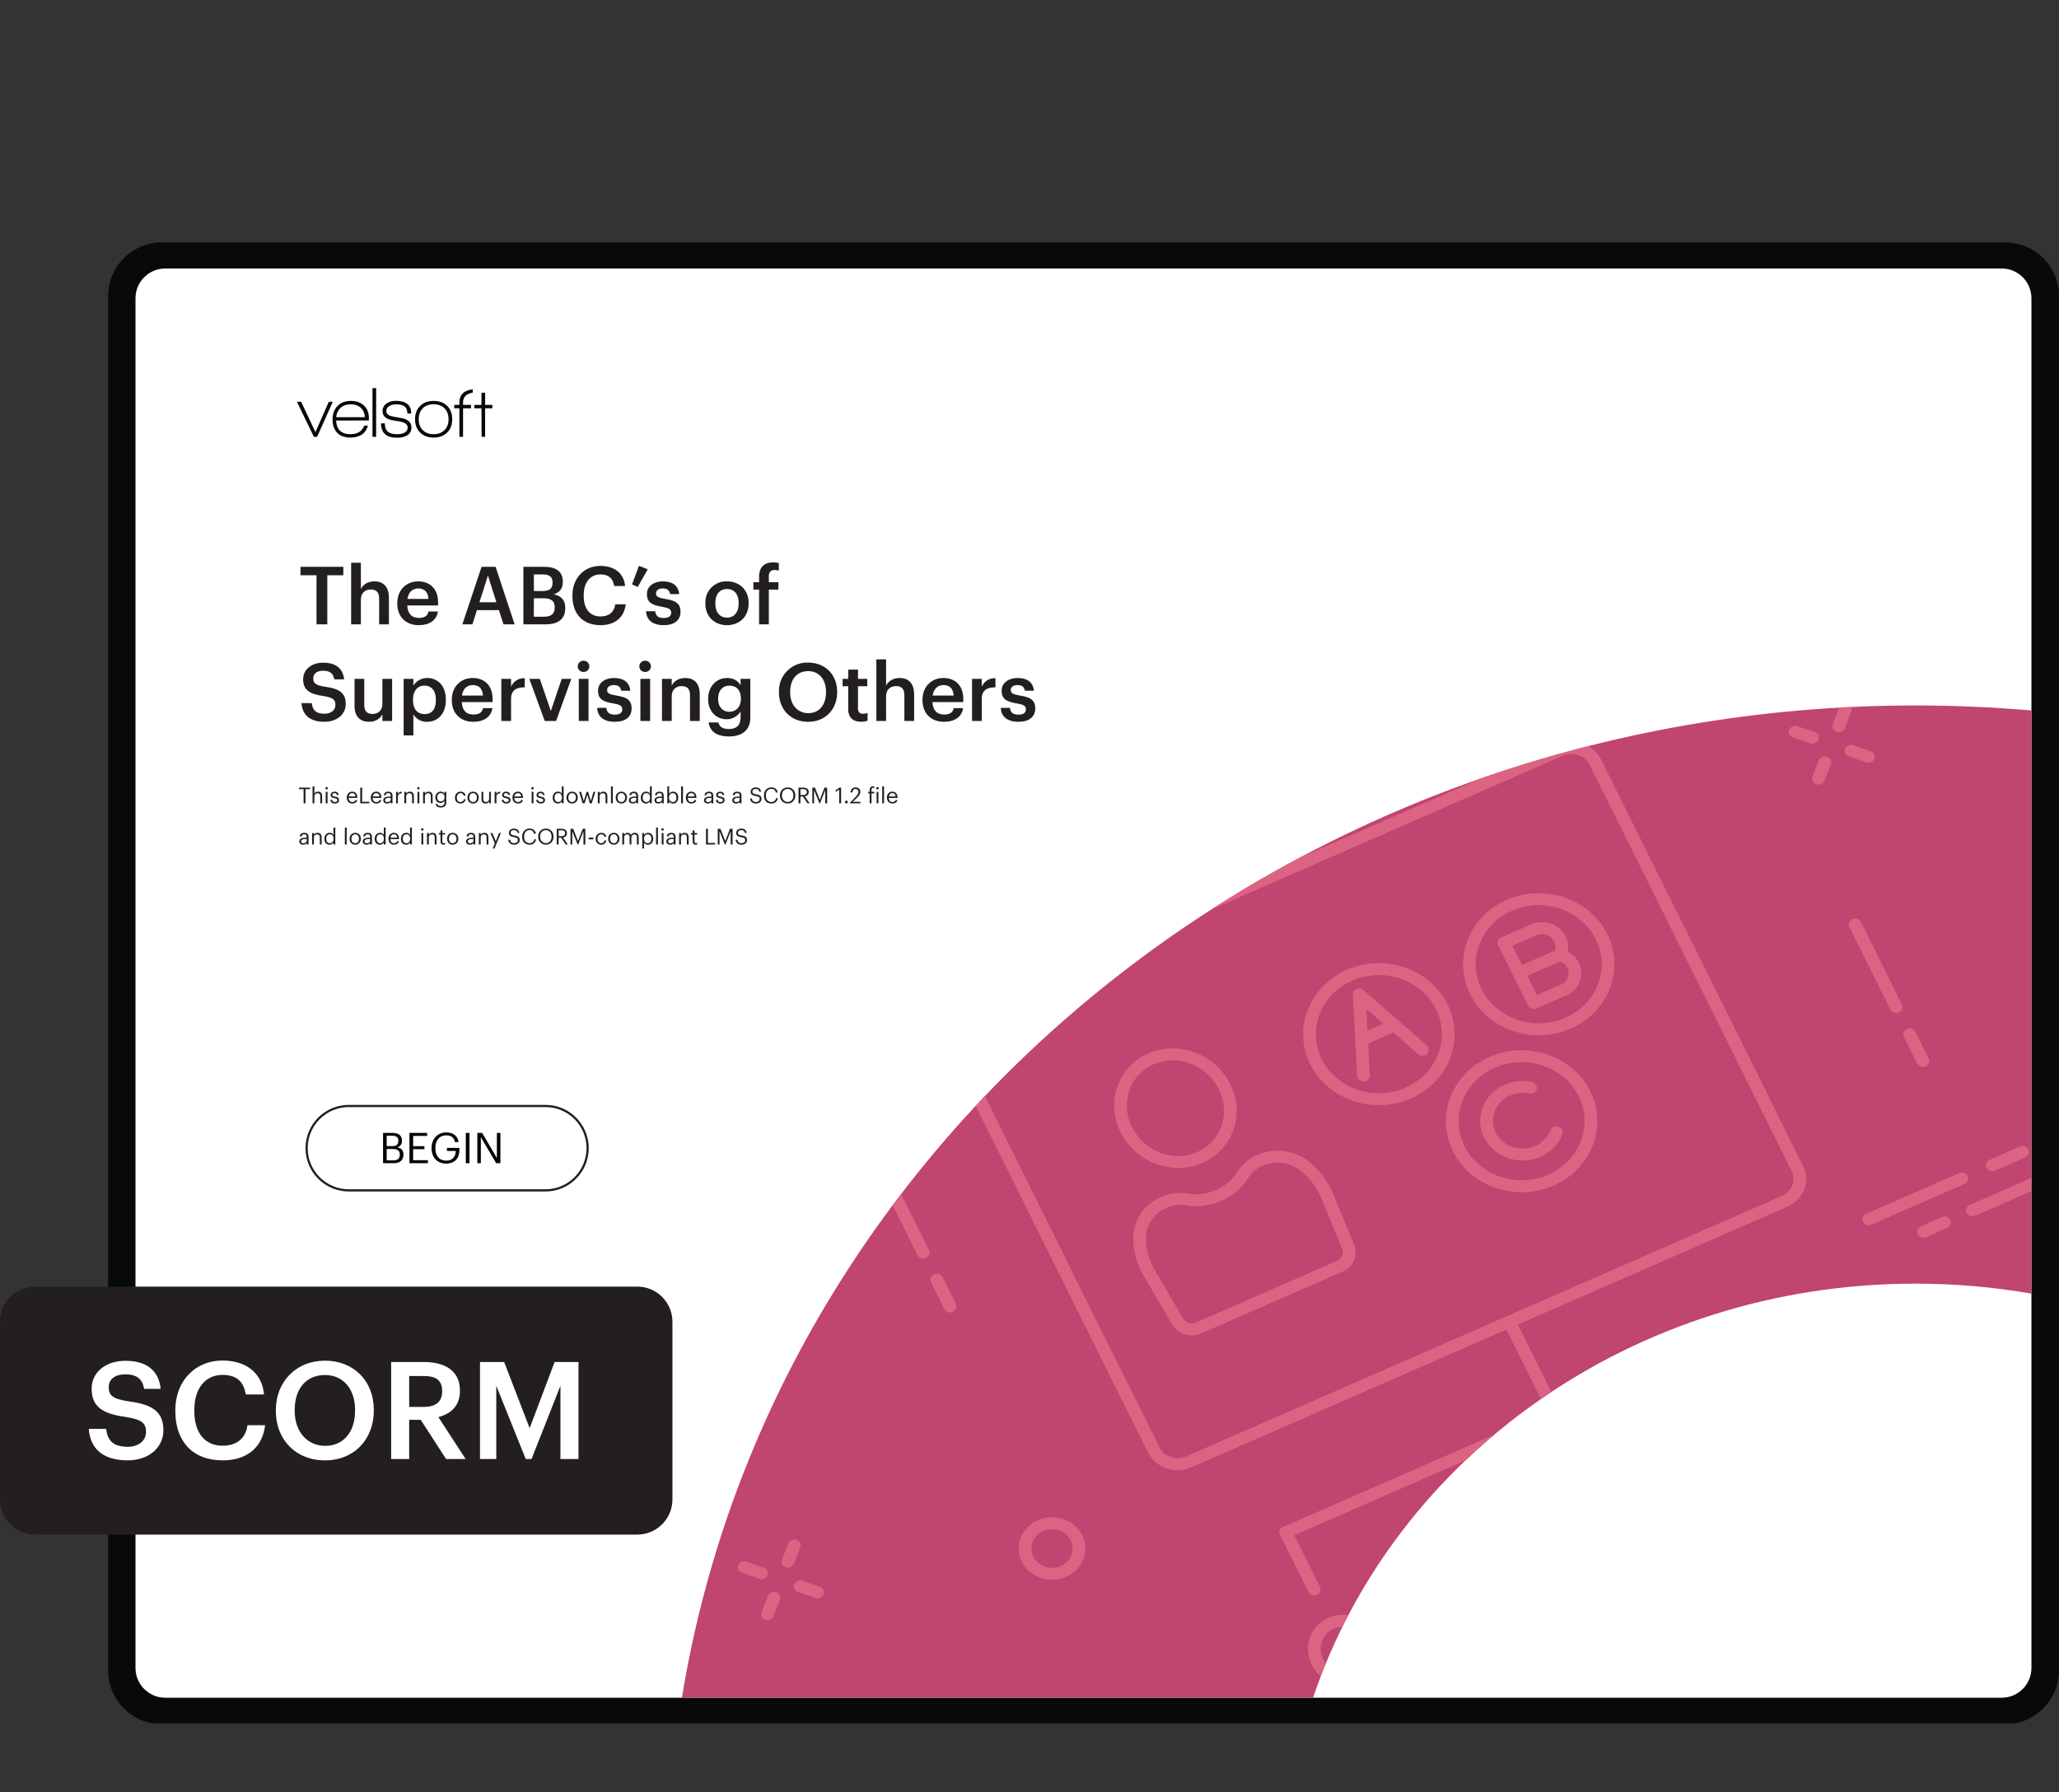 <svg xmlns="http://www.w3.org/2000/svg" xmlns:xlink="http://www.w3.org/1999/xlink" width="1251.275" height="1089.232" viewBox="0 0 938.456 816.924"><rect x="0" y="0" width="938.456" height="816.924" fill="#333333" stroke="none"/><g data-name="Figure"><g data-name="PlacedPDF"><clipPath id="a"><path transform="matrix(1 0 0 -1 0 816.924)" d="M49.276 31.411h889.18v675.032H49.276z"></path></clipPath><g clip-path="url(#a)"><path d="M911.885 778.867H77.768c-11.98 0-21.694-9.712-21.694-21.693V137.02c0-11.982 9.713-21.695 21.694-21.695h834.117c11.981 0 21.694 9.713 21.694 21.695v620.154c0 11.98-9.713 21.693-21.694 21.693" fill="#fff"></path></g><path d="M144.555 199.094h-1.505l-7.719-15.962h1.93l6.51 13.836 6.083-13.836h1.831z" fill="#070a0a"></path><clipPath id="b"><path transform="matrix(1 0 0 -1 0 816.924)" d="M49.276 31.411h889.18v675.032H49.276z"></path></clipPath><g clip-path="url(#b)"><path d="M159.863 184.276c-1.854 0-3.375.523-4.563 1.57-1.19 1.047-1.88 2.486-2.077 4.318h13.083c-.11-1.832-.747-3.27-1.913-4.318-1.167-1.047-2.677-1.57-4.53-1.57m-6.672 7.425c.217 4.143 2.408 6.214 6.574 6.214 3.16 0 5.244-1.296 6.247-3.89h1.7c-.632 2.048-1.711 3.487-3.237 4.316-1.33.741-2.923 1.112-4.776 1.112-2.682 0-4.732-.774-6.15-2.322-1.33-1.44-1.994-3.435-1.994-5.986 0-2.507.757-4.536 2.273-6.084s3.527-2.322 6.035-2.322 4.514.703 6.018 2.11c1.505 1.406 2.258 3.298 2.258 5.674v1.145zM169.773 176.917h1.668v22.177h-1.668zM180.96 199.52c-4.864 0-7.295-2.18-7.295-6.543h1.734c0 1.723.446 2.977 1.341 3.762.893.785 2.311 1.177 4.252 1.177 1.308 0 2.388-.207 3.238-.62 1.047-.546 1.57-1.353 1.57-2.422 0-1.308-1.09-2.213-3.27-2.714-.154-.044-1.244-.219-3.272-.524-3.27-.5-4.906-1.919-4.906-4.252 0-1.526.654-2.715 1.962-3.566 1.112-.74 2.475-1.112 4.09-1.112 4.687 0 7.032 1.941 7.032 5.822h-1.767c0-1.482-.404-2.556-1.21-3.22-.807-.666-2.105-.999-3.892-.999-1.2 0-2.214.24-3.042.72-.96.567-1.44 1.352-1.44 2.355 0 1.308 1.07 2.148 3.206 2.518.567.11 1.722.317 3.467.622 3.184.545 4.776 1.995 4.776 4.35 0 1.657-.72 2.89-2.159 3.696-1.157.633-2.628.95-4.416.95M202.645 186.158c-1.2-1.254-2.867-1.881-5.004-1.881-2.094 0-3.751.616-4.972 1.848-1.222 1.232-1.831 2.895-1.831 4.989 0 2.07.615 3.723 1.847 4.955 1.232 1.232 2.884 1.847 4.956 1.847 2.07 0 3.723-.615 4.956-1.847 1.23-1.232 1.847-2.884 1.847-4.955 0-2.05-.6-3.702-1.8-4.956m-5.036 13.296c-2.595 0-4.65-.774-6.166-2.322s-2.273-3.554-2.273-6.018c0-2.552.779-4.585 2.339-6.101 1.559-1.515 3.614-2.273 6.165-2.273 2.552 0 4.596.758 6.133 2.273 1.538 1.516 2.307 3.549 2.307 6.1 0 2.55-.78 4.579-2.34 6.084-1.558 1.505-3.613 2.257-6.165 2.257M221.112 186.105v12.989h-1.602l-.066-12.99h-3.238v-1.536h3.238v-5.558h1.668v5.558h3.304v1.537zM211.051 183.492c0-2.543 1.472-4.048 4.416-4.518v-1.534c-4.055.51-6.084 2.526-6.084 6.052v1.047h-2.355v1.57h2.355v13.018h1.668v-13.018h3.631v-1.57h-3.63z" fill="#070a0a"></path><path d="M179.295 528.906c2.01 0 2.938-.89 2.938-2.57v-.078c0-1.702-.947-2.514-3.17-2.514h-2.823v5.162zm-.542-6.477c2.03 0 2.804-.734 2.804-2.436v-.077c0-1.566-.909-2.204-2.842-2.204h-2.475v4.717zm-4.156-6.032h4.156c2.572 0 4.447.851 4.447 3.577v.078c0 1.256-.503 2.377-2.088 2.918 2.011.484 2.765 1.508 2.765 3.306v.078c0 2.61-1.779 3.866-4.543 3.866h-4.737zM186.623 516.397h8.062v1.373h-6.38v4.697h5.143v1.373h-5.143v5.007h6.728v1.373h-8.41zM196.697 523.396v-.155c0-4.04 2.726-7.057 6.69-7.057 2.744 0 5.2 1.276 5.625 4.39h-1.682c-.387-2.204-1.895-3.056-3.905-3.056-3.17 0-4.988 2.32-4.988 5.704v.154c0 3.422 1.701 5.665 4.95 5.665 2.996 0 4.291-1.953 4.35-4.408h-4.04v-1.392h5.682v1.025c0 4.002-2.455 6.128-5.993 6.128-4.253 0-6.689-2.958-6.689-6.998M212.301 516.398h1.682v13.823h-1.682zM217.56 516.397h2.185l6.728 11.426v-11.426h1.604v13.823h-1.933l-6.98-11.85v11.85h-1.604z" fill="#030505"></path><path stroke-miterlimit="10" fill="none" stroke="#231f20" d="M158.987 542.6c-10.624 0-19.236-8.611-19.236-19.235 0-10.624 8.612-19.236 19.236-19.236h89.611c10.624 0 19.236 8.612 19.236 19.236s-8.612 19.236-19.236 19.236h-89.61z"></path><path d="M75.313 773.863c-7.428 0-13.555-6.05-13.555-13.555V135.944c0-7.429 6.05-13.555 13.555-13.555h837.03c7.428 0 13.554 6.05 13.554 13.555v624.364h.001c0 7.43-6.05 13.555-13.555 13.555zm863.144-12.368V134.987c0-13.555-11.028-24.506-24.506-24.506H73.781c-13.554 0-24.505 11.027-24.505 24.506V761.42c0 13.554 11.027 24.505 24.505 24.505h840.17c13.478 0 24.429-10.95 24.506-24.429" fill="#080909"></path></g></g><g data-name="Figure"><clipPath id="c"><path transform="matrix(1 0 0 -1 0 816.924)" d="M873.056 495.362c-284.691 0-520.524-196.183-562.245-452.283H598.49c36.764 109.403 145.786 188.733 274.566 188.733 18.053 0 35.716-1.561 52.847-4.543v265.808a611.967 611.967 0 0 1-52.847 2.285z"></path></clipPath><g clip-path="url(#c)"><path d="M926.639 202.351H309.173v573.393H926.64z" fill="#c04570"></path><path d="M827.308 338.715a3.06 3.06 0 0 1-2.216.09l-7.88-2.69c-1.504-.514-2.28-2.074-1.732-3.485.55-1.415 2.215-2.137 3.715-1.624l7.879 2.692c1.504.513 2.28 2.073 1.732 3.484a2.79 2.79 0 0 1-1.498 1.533M852.832 347.428a3.06 3.06 0 0 1-2.216.09l-7.883-2.69c-1.504-.513-2.28-2.074-1.732-3.484.548-1.411 2.21-2.138 3.714-1.625l7.883 2.69c1.504.514 2.28 2.074 1.732 3.484a2.78 2.78 0 0 1-1.498 1.535M830.051 357.392a3.06 3.06 0 0 1-2.216.09c-1.503-.512-2.279-2.072-1.731-3.483l2.866-7.392c.547-1.412 2.209-2.14 3.713-1.626 1.505.513 2.28 2.073 1.733 3.484l-2.867 7.392a2.78 2.78 0 0 1-1.498 1.535M839.34 333.453a3.062 3.062 0 0 1-2.217.09c-1.504-.513-2.28-2.073-1.732-3.484l2.87-7.393c.548-1.41 2.21-2.138 3.714-1.624 1.505.513 2.28 2.073 1.732 3.484l-2.87 7.393a2.784 2.784 0 0 1-1.498 1.534M348.316 719.548a3.062 3.062 0 0 1-2.215.09l-7.88-2.691c-1.504-.514-2.28-2.073-1.732-3.485.55-1.414 2.215-2.136 3.715-1.624l7.879 2.692c1.504.514 2.28 2.074 1.732 3.484a2.788 2.788 0 0 1-1.499 1.534M373.84 728.26a3.062 3.062 0 0 1-2.215.091l-7.883-2.69c-1.505-.514-2.28-2.074-1.732-3.485.547-1.41 2.21-2.137 3.714-1.624l7.882 2.69c1.505.513 2.28 2.073 1.733 3.484a2.781 2.781 0 0 1-1.499 1.534M351.06 738.224a3.06 3.06 0 0 1-2.216.091c-1.504-.513-2.28-2.073-1.732-3.484l2.866-7.392c.548-1.411 2.21-2.139 3.714-1.625 1.504.513 2.28 2.073 1.732 3.484l-2.866 7.392a2.78 2.78 0 0 1-1.498 1.534M360.348 714.285a3.058 3.058 0 0 1-2.216.09c-1.504-.513-2.28-2.073-1.732-3.483l2.87-7.393c.547-1.41 2.21-2.138 3.714-1.624 1.504.513 2.28 2.073 1.732 3.484l-2.87 7.393a2.78 2.78 0 0 1-1.498 1.533M924.129 612.2a3.062 3.062 0 0 1-2.216.092l-7.883-2.691c-1.504-.513-2.28-2.073-1.732-3.484.547-1.411 2.21-2.138 3.714-1.625l7.883 2.69c1.504.514 2.28 2.074 1.732 3.485a2.78 2.78 0 0 1-1.498 1.534M616.182 340.087c-4.692 2.052-6.732 7.305-4.543 11.708 2.189 4.403 7.79 6.314 12.482 4.261 4.692-2.052 6.731-7.305 4.543-11.707-2.189-4.403-7.79-6.314-12.482-4.262m10.388 20.897c-7.589 3.32-16.645.228-20.184-6.891-3.54-7.12-.243-15.614 7.346-18.934 7.59-3.319 16.645-.228 20.185 6.892 3.54 7.12.242 15.613-7.347 18.933M475.539 697.865c-4.692 2.052-6.732 7.305-4.543 11.707 2.188 4.403 7.79 6.314 12.482 4.262 4.692-2.053 6.731-7.306 4.542-11.708-2.188-4.403-7.79-6.314-12.481-4.261m10.388 20.896c-7.589 3.32-16.645.228-20.184-6.89-3.54-7.12-.243-15.614 7.346-18.934 7.59-3.32 16.645-.229 20.185 6.891 3.54 7.12.242 15.614-7.347 18.933M425.142 441.613 382.7 460.177c-1.45.634-3.175.046-3.852-1.315-.676-1.36-.048-2.978 1.402-3.612l42.442-18.564c1.45-.634 3.175-.046 3.852 1.315.676 1.36.048 2.978-1.402 3.612M400.126 435.924l-9.576 4.189c-1.45.634-3.175.045-3.852-1.315-.676-1.36-.048-2.979 1.402-3.613l9.576-4.188c1.45-.634 3.175-.046 3.852 1.315.676 1.36.048 2.978-1.402 3.612M895.388 539.665l-42.442 18.564c-1.45.634-3.175.046-3.851-1.315-.676-1.36-.048-2.978 1.402-3.612l42.442-18.564c1.45-.635 3.175-.046 3.851 1.315.676 1.36.048 2.978-1.402 3.612M923.053 527.565l-13.731 6.006c-1.45.634-3.175.045-3.852-1.315-.676-1.36-.048-2.979 1.402-3.613l13.731-6.006c1.45-.634 3.175-.045 3.852 1.315.676 1.36.048 2.979-1.402 3.613M887.539 559.73l-9.576 4.188c-1.45.635-3.175.046-3.852-1.315-.676-1.36-.048-2.978 1.402-3.612l9.576-4.189c1.45-.634 3.175-.045 3.852 1.315.676 1.361.048 2.979-1.402 3.613M422.053 573.46c-1.45.633-3.174.045-3.85-1.316l-18.726-37.665c-.676-1.36-.048-2.978 1.402-3.613 1.45-.634 3.175-.046 3.852 1.315l18.724 37.666c.676 1.36.048 2.978-1.402 3.612M434.258 598.01c-1.45.633-3.175.045-3.851-1.316l-6.058-12.186c-.677-1.36-.049-2.978 1.401-3.612 1.45-.634 3.175-.046 3.852 1.315l6.058 12.186c.676 1.36.048 2.978-1.402 3.612M865.474 461.542c-1.45.634-3.175.046-3.852-1.315l-18.725-37.666c-.676-1.36-.048-2.978 1.402-3.613 1.45-.634 3.175-.045 3.851 1.315l18.726 37.667c.676 1.36.048 2.978-1.402 3.612M877.678 486.092c-1.45.634-3.175.045-3.851-1.315l-6.058-12.186c-.677-1.361-.049-2.979 1.401-3.613 1.45-.634 3.175-.045 3.852 1.315l6.058 12.186c.676 1.36.048 2.978-1.402 3.613M607.882 742.408c-5.322 2.328-7.452 8.637-4.754 14.066 2.7 5.429 9.222 7.953 14.543 5.625 5.318-2.326 7.449-8.635 4.75-14.064-2.7-5.429-9.221-7.953-14.54-5.627m12.24 24.619c-8.215 3.593-18.196-.11-22.245-8.256-4.05-8.145-.659-17.697 7.556-21.29s18.192.111 22.242 8.257c4.05 8.146.661 17.696-7.553 21.289M774.079 721.941l.034-.015zm-34.175 31.14 37.227-16.282-5.752-13.873a15.194 15.194 0 0 0-3.037-4.66c-1.592-1.678-3.807-2.54-6.233-2.43-2.91.134-5.734 1.616-7.56 3.963-3.109 3.984-8.78 6.46-14.016 6.13-3.091-.196-6.123.882-8.09 2.88-1.648 1.67-2.368 3.814-2.024 6.038.28 1.813.905 3.555 1.858 5.179zm42.135-12.43-42.148 18.435c-1.385.606-3.032.099-3.765-1.158l-8.928-15.287a19.754 19.754 0 0 1-2.512-7.014c-.601-3.88.641-7.613 3.505-10.512 3.138-3.186 7.9-4.913 12.734-4.612 3.293.208 6.993-1.41 8.946-3.914 2.853-3.66 7.32-5.972 11.957-6.184 4.21-.192 8.057 1.316 10.84 4.244a20.553 20.553 0 0 1 4.11 6.307l6.736 16.247c.555 1.334-.09 2.842-1.475 3.448M730.58 688.74c-5.32 2.328-7.451 8.637-4.753 14.066 2.7 5.43 9.221 7.953 14.543 5.625 5.318-2.326 7.449-8.634 4.75-14.063-2.7-5.43-9.221-7.954-14.54-5.628m12.24 24.619c-8.215 3.593-18.196-.11-22.245-8.255-4.05-8.146-.659-17.698 7.556-21.291s18.192.111 22.242 8.257c4.05 8.146.661 17.696-7.553 21.289M863.16 699.17l37.23-16.284-5.755-13.871c0-.002 0-.003-.002-.004a15.062 15.062 0 0 0-3.03-4.655c-1.596-1.68-3.808-2.543-6.234-2.432-2.915.133-5.738 1.616-7.564 3.964-3.096 3.975-8.772 6.459-14.016 6.129-3.092-.197-6.108.879-8.087 2.878-1.647 1.67-2.367 3.815-2.024 6.04.28 1.81.906 3.554 1.857 5.183zm42.139-12.433-42.151 18.437c-1.386.606-3.033.1-3.766-1.158l-8.927-15.287a19.885 19.885 0 0 1-2.51-7.015c-.6-3.881.645-7.615 3.505-10.513 3.142-3.187 7.905-4.913 12.731-4.61 3.297.209 7-1.415 8.944-3.911 2.86-3.667 7.333-5.978 11.963-6.186 4.21-.192 8.058 1.316 10.841 4.243a20.471 20.471 0 0 1 4.107 6.311l6.738 16.24c.555 1.335-.09 2.844-1.475 3.45M853.837 634.829c-5.322 2.328-7.452 8.636-4.753 14.066 2.699 5.429 9.22 7.953 14.542 5.625 5.322-2.327 7.452-8.637 4.753-14.065-2.698-5.43-9.22-7.954-14.542-5.626m12.239 24.618c-8.215 3.593-18.196-.11-22.245-8.255-4.05-8.146-.658-17.697 7.556-21.29 8.216-3.594 18.196.11 22.246 8.255 4.05 8.146.658 17.697-7.557 21.29M723.195 673.198c-1.45.634-3.175.045-3.851-1.315l-33.962-68.315c-.676-1.36-.048-2.979 1.402-3.613 1.45-.634 3.175-.046 3.851 1.315l33.962 68.315c.676 1.36.048 2.979-1.402 3.613" fill="#dc6483"></path><path d="M833.231 593.371 587.273 700.952c-1.45.634-3.175.046-3.852-1.315-.676-1.36-.048-2.978 1.402-3.612l245.959-107.581c1.45-.634 3.175-.046 3.851 1.315.676 1.36.048 2.978-1.402 3.612" fill="#dc6483"></path><path d="M846.175 619.407c-1.45.634-3.175.046-3.852-1.315l-12.943-26.036c-.677-1.36-.048-2.978 1.402-3.612 1.45-.634 3.175-.046 3.851 1.315l12.944 26.036c.676 1.36.048 2.978-1.402 3.612M600.216 726.988c-1.45.634-3.175.046-3.851-1.315l-12.944-26.036c-.676-1.36-.048-2.978 1.402-3.612 1.45-.634 3.175-.046 3.852 1.315l12.943 26.036c.676 1.36.048 2.978-1.402 3.612M440.804 463.226c-4.542 1.987-6.52 7.055-4.41 11.298l92.1 185.262c2.118 4.26 7.533 6.109 12.075 4.122l271.619-118.804c4.542-1.986 6.513-7.067 4.396-11.327l-92.1-185.261c-2.11-4.244-7.52-6.08-12.062-4.094zm373.834 86.806L543.019 668.836c-7.438 3.253-16.31.224-19.778-6.752l-92.1-185.262c-3.46-6.96-.225-15.27 7.213-18.523l271.62-118.805c7.438-3.253 16.302-.236 19.763 6.724l92.1 185.262c3.467 6.976.24 15.298-7.2 18.552" fill="#dc6483"></path><path d="M649.565 480.991c-1.037.453-2.31.302-3.201-.475l-23.64-20.652 1.66 30.266c.083 1.5-1.157 2.783-2.744 2.855-1.598.077-2.962-1.075-3.045-2.574l-2.03-36.97c-.058-1.107.6-2.136 1.671-2.604 1.07-.468 2.338-.281 3.2.474l28.88 25.227c1.17 1.023 1.234 2.743.144 3.842a2.894 2.894 0 0 1-.895.611" fill="#dc6483"></path><path d="m635.389 470.508-12.117 5.3c-1.45.634-3.175.045-3.852-1.315-.676-1.36-.048-2.978 1.402-3.613l12.117-5.3c1.45-.634 3.175-.045 3.852 1.315.676 1.36.048 2.979-1.402 3.613" fill="#dc6483"></path><path d="M616.319 446.989c-14.35 6.277-20.58 22.332-13.889 35.79 6.691 13.46 23.807 19.304 38.158 13.027 14.35-6.276 20.579-22.331 13.888-35.791-6.69-13.459-23.807-19.303-38.157-13.026m26.718 53.745c-17.247 7.544-37.818.52-45.86-15.657-8.041-16.176-.555-35.472 16.692-43.016 17.247-7.543 37.818-.52 45.86 15.657 8.042 16.176.555 35.472-16.692 43.016M700.526 453.56l11.372-4.975c1.499-.778 2.638-2.29 2.948-4.061.014-.08.032-.16.055-.24.147-.937-.029-2.095-.55-3.144a5.896 5.896 0 0 0-2.361-2.487l-.07-.038a6.393 6.393 0 0 0-1.682-.647c-.85-.196-1.56-.743-1.934-1.487a2.558 2.558 0 0 1 .02-2.347c.27-.519.455-1.07.554-1.64.01-.047.016-.092.027-.139.13-1.262-.06-2.288-.527-3.229a5.869 5.869 0 0 0-2.424-2.521 6.507 6.507 0 0 0-5.407-.433l-11.198 4.904zm-.177 6.075c-1.45.635-3.174.046-3.851-1.314l-13.626-27.41c-.677-1.361-.049-2.979 1.401-3.613l13.998-6.123c3.628-1.33 7.445-1.03 10.643.756 2.061 1.146 3.694 2.84 4.717 4.897 1.014 2.04 1.35 4.29.974 6.507-.003.027-.01.056-.017.085-.02.11-.04.22-.064.331.1.05.197.102.294.155.107.057.212.117.308.185 1.841 1.023 3.463 2.711 4.477 4.75a10.55 10.55 0 0 1 .97 6.54c-.009.05-.017.101-.032.154-.633 3.375-2.823 6.249-6.025 7.898z" fill="#dc6483"></path><path d="m710.48 438.522-16.943 7.41c-1.45.635-3.175.046-3.851-1.314-.677-1.361-.048-2.979 1.402-3.613l16.942-7.41c1.45-.635 3.175-.046 3.852 1.314.676 1.36.048 2.979-1.402 3.613" fill="#dc6483"></path><path d="M689.206 415.108c-14.35 6.277-20.58 22.333-13.889 35.791 6.691 13.46 23.807 19.304 38.157 13.027 14.35-6.276 20.58-22.332 13.888-35.791-6.69-13.46-23.806-19.304-38.156-13.027m26.718 53.746c-17.247 7.544-37.818.52-45.86-15.657-8.041-16.176-.555-35.472 16.692-43.016 17.247-7.544 37.818-.52 45.86 15.656 8.041 16.176.555 35.473-16.692 43.017M681.388 486.654c-14.35 6.277-20.58 22.332-13.888 35.791 6.69 13.459 23.807 19.304 38.157 13.027 14.35-6.277 20.58-22.332 13.888-35.791-6.69-13.46-23.807-19.304-38.157-13.027m26.718 53.745c-17.247 7.544-37.818.52-45.86-15.656-8.04-16.177-.555-35.473 16.692-43.017 17.247-7.543 37.818-.52 45.86 15.657 8.042 16.176.556 35.472-16.692 43.016" fill="#dc6483"></path><path d="M702.141 527.286c-9.654 4.223-21.169.29-25.67-8.765-4.502-9.055-.312-19.856 9.343-24.079a20.31 20.31 0 0 1 12.426-1.252c1.563.33 2.541 1.787 2.187 3.251-.349 1.46-1.897 2.383-3.465 2.051a14.222 14.222 0 0 0-8.699.878c-6.758 2.956-9.69 10.516-6.54 16.854 3.152 6.338 11.21 9.09 17.968 6.134 3.274-1.431 5.757-3.973 6.993-7.158.55-1.414 2.214-2.136 3.714-1.623 1.505.513 2.28 2.074 1.733 3.484-1.77 4.55-5.315 8.18-9.99 10.225M531.603 550.56c-1.201.526-2.343 1.2-3.395 2.017-3.733 2.9-5.879 7.161-5.884 11.69-.012 5.059 1.369 10.099 3.987 14.578l12.904 22.095c1.174 2.002 3.823 2.816 6.029 1.851l64.135-28.052c2.209-.966 3.244-3.39 2.364-5.52l-9.737-23.481v-.001c-1.975-4.76-5.203-8.992-9.339-12.236-3.707-2.909-8.57-4.107-13.342-3.287-4.557.783-8.437 3.356-10.658 7.062-5.138 8.585-17.504 14.004-27.832 12.182a16.066 16.066 0 0 0-9.232 1.103m80.225 29.105-64.135 28.053c-4.965 2.172-10.922.342-13.558-4.166l-12.903-22.095c-3.091-5.278-4.716-11.228-4.704-17.2.008-6.15 2.916-11.932 7.983-15.868 4.9-3.803 11.24-5.365 17.398-4.275 7.96 1.405 17.742-2.88 21.704-9.501 3.067-5.12 8.409-8.672 14.669-9.748 6.475-1.113 13.072.516 18.104 4.465 4.88 3.83 8.694 8.821 11.02 14.437l9.737 23.481c1.986 4.791-.349 10.245-5.315 12.417M525.791 485.126c-10.903 4.769-15.313 17.623-9.83 28.653 5.484 11.03 18.816 16.123 29.719 11.355 10.906-4.771 15.317-17.625 9.833-28.655-5.483-11.03-18.815-16.123-29.722-11.353m22.339 44.935c-13.8 6.036-30.588-.237-37.422-13.984-6.834-13.747-1.166-29.842 12.633-35.878 13.804-6.037 30.592.235 37.426 13.983 6.834 13.746 1.166 29.842-12.637 35.879M379.243 442.059c-.677-1.36-2.401-1.95-3.851-1.315l-3.878 1.696v5.999l6.327-2.768c1.45-.634 2.078-2.252 1.402-3.612M631.181 774.254c.234-.255.458-.517.668-.787 1.83-2.348 4.647-3.827 7.56-3.963 2.427-.111 4.642.752 6.234 2.43a15.295 15.295 0 0 1 1.811 2.32h6.462a20.554 20.554 0 0 0-3.946-5.937c-2.784-2.928-6.631-4.436-10.841-4.244-4.634.21-9.108 2.526-11.957 6.184-1.953 2.504-5.653 4.122-8.946 3.914a17.486 17.486 0 0 0-3.068.083zM926.639 536.629l-28.841 12.615c-1.45.634-2.078 2.252-1.402 3.612.676 1.36 2.402 1.95 3.852 1.315l26.39-11.543zM926.639 618.964c-.369.294-.671.67-.849 1.127l-2.87 7.394c-.547 1.41.229 2.97 1.733 3.484.67.228 1.365.2 1.986-.014z" fill="#dc6483"></path></g></g><symbol id="d"><path d="M.199 0h.134v.61h.199v.105H0V.61h.199V0z"></path></symbol><symbol id="e"><path d="M0 0h.121v.308c0 .083.055.125.123.125.072 0 .104-.036.104-.115V0h.121v.329C.469.473.395.534.29.534.204.534.146.491.121.44v.325H0V0z"></path></symbol><symbol id="f"><path d="M.265 0c.134 0 .223.06.24.17H.388C.379.119.341.09.268.09c-.09 0-.14.056-.144.155h.383V.28C.507.467.39.544.26.544.111.544 0 .436 0 .274V.266C0 .101.111 0 .265 0M.126.326c.012.081.061.13.134.13.075 0 .121-.04.127-.13H.126z"></path></symbol><symbol id="g"><path d="M0 0z"></path></symbol><symbol id="h"><path d="M0 0h.125l.056.177h.273L.511 0h.138L.413.715H.239L0 0m.318.606L.423.274H.212l.106.332z"></path></symbol><symbol id="i"><path d="M0 0h.275C.432 0 .52.067.52.2v.004C.52.299.474.352.377.373.458.398.49.454.49.525v.004c0 .13-.087.186-.234.186H0V0m.13.095v.229h.12C.348.324.389.287.389.213V.209C.389.135.348.095.259.095H.13m0 .319V.62h.108C.323.62.362.591.362.523V.519C.362.446.328.414.24.414H.13z"></path></symbol><symbol id="j"><path d="M.349 0c.17 0 .292.087.313.259h-.13C.518.158.448.108.349.108.217.108.14.203.14.364v.008c0 .16.082.258.208.258C.451.63.504.581.519.486h.135C.638.654.511.736.347.736.148.736 0 .586 0 .371V.363C0 .143.125 0 .349 0z"></path></symbol><symbol id="k"><path d="m.071 0 .124.22-.109.043L0 .032.071 0z"></path></symbol><symbol id="l"><path d="M.219 0c.134 0 .209.061.209.167 0 .111-.073.141-.196.16C.149.341.124.356.124.394c0 .037.031.062.083.062C.263.456.29.434.3.386h.112C.399.504.314.544.207.544.109.544.011.492.011.387.011.289.062.25.2.228.277.215.312.199.312.156.312.112.283.089.218.089.147.089.12.12.114.173H0C.005.062.084 0 .219 0z"></path></symbol><symbol id="m"><path d="M.269.094C.177.094.124.161.124.268v.008c0 .108.055.173.145.173S.413.383.413.275V.268C.413.161.359.094.269.094M.268 0c.154 0 .269.106.269.269v.008c0 .16-.115.267-.268.267A.259.259 0 0 1 0 .274V.266C0 .107.114 0 .268 0z"></path></symbol><symbol id="n"><path d="M.071 0h.121v.432h.119v.091H.192v.075c0 .045.02.077.069.077A.166.166 0 0 0 .316.666V.76a.205.205 0 0 1-.069.01C.135.77.071.708.071.593v-.07H0V.432h.071V0z"></path></symbol><use xlink:href="#d" transform="matrix(36.704 0 0 -36.704 136.954 284.596)" fill="#231f20"></use><use xlink:href="#e" transform="matrix(36.704 0 0 -36.704 160.041 284.596)" fill="#231f20"></use><use xlink:href="#f" transform="matrix(36.704 0 0 -36.704 181.073 284.963)" fill="#231f20"></use><use xlink:href="#g" transform="matrix(36.704 0 0 -36.704 201.003 284.596)" fill="#231f20"></use><use xlink:href="#h" transform="matrix(36.704 0 0 -36.704 210.73 284.596)" fill="#231f20"></use><use xlink:href="#i" transform="matrix(36.704 0 0 -36.704 238.551 284.596)" fill="#231f20"></use><use xlink:href="#j" transform="matrix(36.704 0 0 -36.704 260.904 284.963)" fill="#231f20"></use><use xlink:href="#k" transform="matrix(36.704 0 0 -36.704 288.065 267.565)" fill="#231f20"></use><use xlink:href="#l" transform="matrix(36.704 0 0 -36.704 294.452 284.963)" fill="#231f20"></use><use xlink:href="#g" transform="matrix(36.704 0 0 -36.704 311.409 284.596)" fill="#231f20"></use><use xlink:href="#m" transform="matrix(36.704 0 0 -36.704 321.503 284.963)" fill="#231f20"></use><use xlink:href="#n" transform="matrix(36.704 0 0 -36.704 343.378 284.596)" fill="#231f20"></use><use xlink:href="#g" transform="matrix(36.704 0 0 -36.704 355.858 284.596)" fill="#231f20"></use></g><g data-name="P"><symbol id="o"><path d="M.287 0C.445 0 .55.097.55.221.55.364.463.412.295.435.171.453.147.482.147.54c0 .055.042.094.123.094.082 0 .125-.032.138-.107H.53C.516.664.424.734.27.734.121.734.021.646.021.529.021.395.102.343.273.32.389.301.422.276.422.21S.366.1.287.1C.166.1.137.16.128.232H0C.01.097.092 0 .287 0z"></path></symbol><symbol id="p"><path d="M.18 0c.085 0 .14.041.166.092V.01h.121v.523H.346V.222C.346.139.289.097.224.097c-.07 0-.103.036-.103.115v.321H0V.198C0 .059.077 0 .18 0z"></path></symbol><symbol id="q"><path d="M0 0h.121v.261A.19.19 0 0 1 .292.169c.135 0 .232.102.232.27v.008c0 .169-.101.266-.232.266A.202.202 0 0 1 .121.618v.084H0V0m.262.265C.174.265.117.32.117.437v.008c0 .116.06.173.144.173C.34.618.4.561.4.445V.437C.4.325.351.265.262.265z"></path></symbol><symbol id="r"><path d="M0 0h.121v.272c0 .111.064.145.17.146v.113a.174.174 0 0 1-.17-.106v.098H0V0z"></path></symbol><symbol id="s"><path d="M.191 0h.141l.189.523H.402L.267.124.13.523H0L.191 0z"></path></symbol><symbol id="t"><path d="M.013 0h.121v.523H.013V0m.059.609c.04 0 .072.03.072.069a.07.07 0 0 1-.072.07A.07.07 0 0 1 0 .678.07.07 0 0 1 .072.609z"></path></symbol><symbol id="u"><path d="M0 0h.121v.308c0 .083.055.125.123.125.072 0 .104-.036.104-.115V0h.121v.329C.469.473.395.534.29.534.204.534.146.491.121.44v.083H0V0z"></path></symbol><symbol id="v"><path d="M.258 0C.42 0 .523.077.524.231v.484H.403v-.08C.373.687.321.726.235.726.1.726 0 .616 0 .469V.462C0 .311.101.213.232.213.309.213.374.26.403.31V.233C.403.139.351.092.257.092c-.079 0-.119.03-.129.082H.006C.02.074.094 0 .258 0m.004.306c-.078 0-.138.06-.138.157v.008c0 .095.052.16.142.16.087 0 .141-.059.141-.158V.466c0-.1-.061-.16-.145-.16z"></path></symbol><symbol id="w"><path d="M.364.107c-.13 0-.225.101-.225.257v.008c0 .154.083.257.223.257S.584.52.584.373V.365C.584.21.499.107.364.107M.362 0c.217 0 .36.157.36.366v.008c0 .21-.147.361-.36.361A.35.35 0 0 1 0 .371V.363C0 .157.143 0 .362 0z"></path></symbol><symbol id="x"><path d="M.228 0C.265 0 .291.006.31.013v.096a.149.149 0 0 0-.059-.01c-.038 0-.06.021-.06.067v.275h.115v.091H.191v.115H.07V.532H0V.441h.07V.155C.07.056.124 0 .228 0z"></path></symbol><use xlink:href="#o" transform="matrix(36.704 0 0 -36.704 137.395 329.008)" fill="#231f20"></use><use xlink:href="#p" transform="matrix(36.704 0 0 -36.704 161.583 329.008)" fill="#231f20"></use><use xlink:href="#q" transform="matrix(36.704 0 0 -36.704 183.972 335.21)" fill="#231f20"></use><use xlink:href="#f" transform="matrix(36.704 0 0 -36.704 205.921 329.008)" fill="#231f20"></use><use xlink:href="#r" transform="matrix(36.704 0 0 -36.704 228.494 328.64)" fill="#231f20"></use><use xlink:href="#s" transform="matrix(36.704 0 0 -36.704 241.267 328.64)" fill="#231f20"></use><use xlink:href="#t" transform="matrix(36.704 0 0 -36.704 263.327 328.64)" fill="#231f20"></use><use xlink:href="#l" transform="matrix(36.704 0 0 -36.704 272.172 329.008)" fill="#231f20"></use><use xlink:href="#t" transform="matrix(36.704 0 0 -36.704 291.405 328.64)" fill="#231f20"></use><use xlink:href="#u" transform="matrix(36.704 0 0 -36.704 301.719 328.64)" fill="#231f20"></use><use xlink:href="#v" transform="matrix(36.704 0 0 -36.704 322.75 335.688)" fill="#231f20"></use><use xlink:href="#g" transform="matrix(36.704 0 0 -36.704 344.626 328.64)" fill="#231f20"></use><use xlink:href="#w" transform="matrix(36.704 0 0 -36.704 355.05 329.008)" fill="#231f20"></use><use xlink:href="#x" transform="matrix(36.704 0 0 -36.704 384.046 328.971)" fill="#231f20"></use><use xlink:href="#e" transform="matrix(36.704 0 0 -36.704 399.425 328.64)" fill="#231f20"></use><use xlink:href="#f" transform="matrix(36.704 0 0 -36.704 420.457 329.008)" fill="#231f20"></use><use xlink:href="#r" transform="matrix(36.704 0 0 -36.704 443.03 328.64)" fill="#231f20"></use><use xlink:href="#l" transform="matrix(36.704 0 0 -36.704 456.133 329.008)" fill="#231f20"></use></g><g data-name="P"><symbol id="y"><path d="M.208 0h.087v.644h.208v.071H0V.644h.208V0z"></path></symbol><symbol id="z"><path d="M0 0h.083v.317c0 .094.069.143.146.143C.313.46.352.419.352.327V0h.083v.321c0 .152-.076.211-.184.211C.165.532.107.489.083.44v.333H0V0z"></path></symbol><symbol id="A"><path d="M.015 0h.083v.523H.015V0m.04.632c.03 0 .055.025.055.055S.085.742.055.742A.055.055 0 0 1 0 .687C0 .657.025.632.055.632z"></path></symbol><symbol id="B"><path d="M.205 0c.127 0 .192.064.192.159C.397.27.321.294.213.314.117.331.091.35.091.397c0 .045.039.075.099.075C.256.472.288.447.3.39h.08C.366.503.285.541.191.541.109.541.014.491.014.394.014.303.06.265.196.24.277.225.318.207.318.152.318.096.283.069.204.069.12.069.087.108.081.17H0C.005.063.08 0 .205 0z"></path></symbol><symbol id="C"><path d="M0 0z"></path></symbol><symbol id="D"><path d="M.253 0c.118 0 .205.055.223.16H.393C.382.099.335.069.254.069.147.069.09.135.086.254H.48v.027c0 .187-.114.26-.235.26C.101.541 0 .431 0 .273V.265C0 .104.105 0 .253 0M.089.321C.103.414.16.472.245.472c.086 0 .142-.043.15-.151H.089z"></path></symbol><symbol id="E"><path d="M0 0h.414v.071H.087v.644H0V0z"></path></symbol><symbol id="F"><path d="M.174 0c.077 0 .124.026.163.075V.009H.42v.345C.42.5.329.541.229.541.128.541.033.497.022.378h.083c.008.064.048.094.12.094.08 0 .112-.035.112-.118V.316H.262C.128.316 0 .275 0 .154 0 .047.077 0 .174 0m.008.066C.109.066.083.1.083.154c0 .077.077.103.182.103h.072V.192C.337.111.27.066.182.066z"></path></symbol><symbol id="G"><path d="M0 0h.083v.287c0 .129.067.162.172.167v.078C.161.529.116.488.083.429v.094H0V0z"></path></symbol><symbol id="H"><path d="M0 0h.083v.317c0 .094.069.143.146.143C.313.46.352.419.352.327V0h.083v.321c0 .152-.076.211-.184.211C.165.532.107.489.083.44v.083H0V0z"></path></symbol><symbol id="I"><path d="M.248 0c.146 0 .249.074.25.226v.488H.415V.63a.187.187 0 0 1-.171.093C.1.723 0 .605 0 .463V.456C0 .312.101.208.238.208c.076 0 .147.048.177.099V.231C.415.119.35.07.247.07.158.07.108.101.096.161H.011C.025.073.093 0 .248 0M.247.277C.159.277.086.345.086.459v.008c0 .11.062.187.166.187.102 0 .166-.068.166-.185V.462C.418.345.344.277.247.277z"></path></symbol><symbol id="J"><path d="M.256 0c.126 0 .217.084.228.197H.407C.398.112.331.069.257.069.156.069.086.137.086.265v.008c0 .123.073.199.168.199.072 0 .132-.031.145-.114h.082C.465.491.363.541.254.541.114.541 0 .433 0 .273V.265C0 .103.11 0 .256 0z"></path></symbol><symbol id="K"><path d="M.257.069C.151.069.086.147.086.266v.008c0 .12.066.198.171.198.104 0 .171-.078.171-.199V.266C.428.148.362.069.257.069M.256 0c.149 0 .258.109.258.267v.008c0 .157-.109.266-.257.266C.109.541 0 .431 0 .274V.266C0 .113.107 0 .256 0z"></path></symbol><symbol id="L"><path d="M.182 0c.084 0 .142.043.166.092V.009h.083v.523H.348V.215C.348.121.278.072.204.072.122.072.083.113.083.205v.327H0V.201C0 .057.078 0 .182 0z"></path></symbol><symbol id="M"><path d="M.236 0a.22.22 0 0 1 .179.099v-.09h.083v.773H.415V.448a.187.187 0 0 1-.171.093C.1.541 0 .428 0 .268V.26C0 .097.099 0 .236 0m.009.069C.157.069.086.132.086.264v.008c0 .127.062.2.166.2.102 0 .166-.063.166-.197V.267C.418.133.342.069.245.069z"></path></symbol><symbol id="N"><path d="M.161 0h.091l.122.392L.483 0h.092l.163.523H.653L.53.102.411.523H.339L.212.102.09.523H0L.161 0z"></path></symbol><symbol id="O"><path d="M0 0h.084v.773H0V0z"></path></symbol><symbol id="P"><path d="M.26 0c.144 0 .238.11.238.27v.008C.498.441.397.541.26.541A.215.215 0 0 1 .083.444v.338H0V.009h.083v.086A.2.2 0 0 1 .26 0M.252.069C.15.069.08.132.08.266v.008c0 .134.074.198.171.198.088 0 .161-.066.161-.198V.266C.412.139.356.069.252.069z"></path></symbol><symbol id="Q"><path d="M.273 0C.415 0 .52.091.52.211.52.346.436.394.277.419.131.441.105.477.105.547c0 .067.051.116.149.116.099 0 .151-.037.168-.127H.5C.486.663.397.733.254.733.119.733.024.649.024.539c0-.127.089-.174.239-.197C.399.32.436.286.436.205.436.124.365.07.273.07.129.07.095.142.084.227H0C.013.105.082 0 .273 0z"></path></symbol><symbol id="R"><path d="M.334 0c.16 0 .274.081.299.246H.552C.534.13.453.071.336.071.182.071.09.181.09.363v.008c0 .18.099.295.247.295C.459.666.522.61.54.501h.086C.611.656.485.735.336.735.142.735 0 .582 0 .37V.362C0 .142.127 0 .334 0z"></path></symbol><symbol id="S"><path d="M.354.072C.205.072.09.19.09.363v.008c0 .17.096.292.262.292.165 0 .259-.13.259-.29V.365C.611.192.513.072.354.072m0-.072c.208 0 .347.162.347.364v.008c0 .201-.139.361-.349.361C.142.733 0 .573 0 .37V.362C0 .162.143 0 .354 0z"></path></symbol><symbol id="T"><path d="M0 0h.087v.311h.11L.41 0h.097L.288.317c.098.019.177.077.177.195v.004c0 .143-.113.199-.25.199H0V0m.087.38v.265h.134C.318.645.378.613.378.516V.512C.378.424.323.38.221.38H.087z"></path></symbol><symbol id="U"><path d="M0 0h.08v.602L.325 0h.027l.237.602V0h.087v.715h-.12L.342.158.121.715H0V0z"></path></symbol><symbol id="V"><path d="M.16 0h.087v.715H.166L0 .595V.514l.16.115V0z"></path></symbol><symbol id="W"><path d="M.064 0c.035 0 .064.028.064.064a.064.064 0 0 1-.064.064A.064.064 0 0 1 0 .064C0 .028.029 0 .064 0z"></path></symbol><symbol id="X"><path d="M0 0h.479v.071H.134l.197.192c.088.086.144.172.144.26 0 .123-.084.201-.216.201C.123.724.038.635.027.495h.081c.014.112.068.159.151.159C.34.654.387.606.387.526.387.453.349.388.284.319L0 .02V0z"></path></symbol><symbol id="Y"><path d="M.075 0h.083v.453h.128v.07H.158v.094c0 .053.021.09.074.09A.138.138 0 0 0 .286.698v.07a.147.147 0 0 1-.057.008C.126.776.075.714.075.608V.523H0v-.07h.075V0z"></path></symbol><use xlink:href="#y" transform="matrix(10.009 0 0 -10.009 136.29 366.174)" fill="#231f20"></use><use xlink:href="#z" transform="matrix(10.009 0 0 -10.009 142.456 366.174)" fill="#231f20"></use><use xlink:href="#A" transform="matrix(10.009 0 0 -10.009 148.31 366.174)" fill="#231f20"></use><use xlink:href="#B" transform="matrix(10.009 0 0 -10.009 150.563 366.264)" fill="#231f20"></use><use xlink:href="#C" transform="matrix(10.009 0 0 -10.009 154.957 366.174)" fill="#231f20"></use><use xlink:href="#D" transform="matrix(10.009 0 0 -10.009 158.06 366.264)" fill="#231f20"></use><use xlink:href="#E" transform="matrix(10.009 0 0 -10.009 164.195 366.174)" fill="#231f20"></use><use xlink:href="#D" transform="matrix(10.009 0 0 -10.009 168.998 366.264)" fill="#231f20"></use><use xlink:href="#F" transform="matrix(10.009 0 0 -10.009 174.693 366.264)" fill="#231f20"></use><use xlink:href="#G" transform="matrix(10.009 0 0 -10.009 180.529 366.174)" fill="#231f20"></use><use xlink:href="#H" transform="matrix(10.009 0 0 -10.009 184.292 366.174)" fill="#231f20"></use><use xlink:href="#A" transform="matrix(10.009 0 0 -10.009 190.147 366.174)" fill="#231f20"></use><use xlink:href="#H" transform="matrix(10.009 0 0 -10.009 192.83 366.174)" fill="#231f20"></use><use xlink:href="#I" transform="matrix(10.009 0 0 -10.009 198.425 368.086)" fill="#231f20"></use><use xlink:href="#C" transform="matrix(10.009 0 0 -10.009 204.25 366.174)" fill="#231f20"></use><use xlink:href="#J" transform="matrix(10.009 0 0 -10.009 207.352 366.264)" fill="#231f20"></use><use xlink:href="#K" transform="matrix(10.009 0 0 -10.009 213.058 366.264)" fill="#231f20"></use><use xlink:href="#L" transform="matrix(10.009 0 0 -10.009 219.443 366.264)" fill="#231f20"></use><use xlink:href="#G" transform="matrix(10.009 0 0 -10.009 225.439 366.174)" fill="#231f20"></use><use xlink:href="#B" transform="matrix(10.009 0 0 -10.009 228.72 366.264)" fill="#231f20"></use><use xlink:href="#D" transform="matrix(10.009 0 0 -10.009 233.565 366.264)" fill="#231f20"></use><use xlink:href="#C" transform="matrix(10.009 0 0 -10.009 238.8 366.174)" fill="#231f20"></use><use xlink:href="#A" transform="matrix(10.009 0 0 -10.009 242.162 366.174)" fill="#231f20"></use><use xlink:href="#B" transform="matrix(10.009 0 0 -10.009 244.414 366.264)" fill="#231f20"></use><use xlink:href="#C" transform="matrix(10.009 0 0 -10.009 248.808 366.174)" fill="#231f20"></use><use xlink:href="#M" transform="matrix(10.009 0 0 -10.009 251.911 366.264)" fill="#231f20"></use><use xlink:href="#K" transform="matrix(10.009 0 0 -10.009 258.187 366.264)" fill="#231f20"></use><use xlink:href="#N" transform="matrix(10.009 0 0 -10.009 263.962 366.174)" fill="#231f20"></use><use xlink:href="#H" transform="matrix(10.009 0 0 -10.009 272.47 366.174)" fill="#231f20"></use><use xlink:href="#O" transform="matrix(10.009 0 0 -10.009 278.475 366.174)" fill="#231f20"></use><use xlink:href="#K" transform="matrix(10.009 0 0 -10.009 280.627 366.264)" fill="#231f20"></use><use xlink:href="#F" transform="matrix(10.009 0 0 -10.009 286.632 366.264)" fill="#231f20"></use><use xlink:href="#M" transform="matrix(10.009 0 0 -10.009 292.077 366.264)" fill="#231f20"></use><use xlink:href="#F" transform="matrix(10.009 0 0 -10.009 298.312 366.264)" fill="#231f20"></use><use xlink:href="#P" transform="matrix(10.009 0 0 -10.009 304.148 366.264)" fill="#231f20"></use><use xlink:href="#O" transform="matrix(10.009 0 0 -10.009 310.443 366.174)" fill="#231f20"></use><use xlink:href="#D" transform="matrix(10.009 0 0 -10.009 312.595 366.264)" fill="#231f20"></use><use xlink:href="#C" transform="matrix(10.009 0 0 -10.009 317.83 366.174)" fill="#231f20"></use><use xlink:href="#F" transform="matrix(10.009 0 0 -10.009 320.892 366.264)" fill="#231f20"></use><use xlink:href="#B" transform="matrix(10.009 0 0 -10.009 326.297 366.264)" fill="#231f20"></use><use xlink:href="#C" transform="matrix(10.009 0 0 -10.009 330.691 366.174)" fill="#231f20"></use><use xlink:href="#F" transform="matrix(10.009 0 0 -10.009 333.754 366.264)" fill="#231f20"></use><use xlink:href="#C" transform="matrix(10.009 0 0 -10.009 338.748 366.174)" fill="#231f20"></use><use xlink:href="#Q" transform="matrix(10.009 0 0 -10.009 341.881 366.264)" fill="#231f20"></use><use xlink:href="#R" transform="matrix(10.009 0 0 -10.009 348.177 366.264)" fill="#231f20"></use><use xlink:href="#S" transform="matrix(10.009 0 0 -10.009 355.483 366.264)" fill="#231f20"></use><use xlink:href="#T" transform="matrix(10.009 0 0 -10.009 363.95 366.174)" fill="#231f20"></use><use xlink:href="#U" transform="matrix(10.009 0 0 -10.009 370.236 366.174)" fill="#231f20"></use><use xlink:href="#C" transform="matrix(10.009 0 0 -10.009 377.903 366.174)" fill="#231f20"></use><use xlink:href="#V" transform="matrix(10.009 0 0 -10.009 380.886 366.174)" fill="#231f20"></use><use xlink:href="#W" transform="matrix(10.009 0 0 -10.009 385.12 366.224)" fill="#231f20"></use><use xlink:href="#X" transform="matrix(10.009 0 0 -10.009 387.361 366.174)" fill="#231f20"></use><use xlink:href="#C" transform="matrix(10.009 0 0 -10.009 392.716 366.174)" fill="#231f20"></use><use xlink:href="#Y" transform="matrix(10.009 0 0 -10.009 395.639 366.174)" fill="#231f20"></use><use xlink:href="#A" transform="matrix(10.009 0 0 -10.009 399.392 366.174)" fill="#231f20"></use><use xlink:href="#O" transform="matrix(10.009 0 0 -10.009 402.095 366.174)" fill="#231f20"></use><use xlink:href="#D" transform="matrix(10.009 0 0 -10.009 404.247 366.264)" fill="#231f20"></use><use xlink:href="#C" transform="matrix(10.009 0 0 -10.009 409.481 366.174)" fill="#231f20"></use></g><g data-name="P"><symbol id="Z"><path d="M.216 0C.25 0 .27.005.287.011v.07A.17.17 0 0 0 .223.07C.181.07.158.095.158.146V.46H.28v.07H.158v.119H.075V.53H0V.46h.075V.138C.075.056.121 0 .216 0z"></path></symbol><symbol id="aa"><path d="M.106 0H.19l.289.705H.394L.249.33l-.16.375H0L.205.236.106 0z"></path></symbol><symbol id="ab"><path d="M0 0h.214v.078H0V0z"></path></symbol><symbol id="ac"><path d="M0 0h.083v.32c0 .094.07.14.138.14C.293.46.332.422.332.33V0h.083v.32c0 .094.07.14.138.14C.625.46.664.422.664.33V0h.083v.324c0 .152-.082.208-.176.208C.506.532.428.502.392.434.365.504.306.532.239.532A.17.17 0 0 1 .083.443v.08H0V0z"></path></symbol><symbol id="ad"><path d="M0 0h.083v.268A.198.198 0 0 1 .26.173c.144 0 .238.11.238.27v.008C.498.614.397.714.26.714A.215.215 0 0 1 .083.617v.088H0V0m.252.242C.15.242.08.305.08.439v.008c0 .134.074.198.171.198.088 0 .161-.066.161-.198V.439C.412.312.356.242.252.242z"></path></symbol><use xlink:href="#F" transform="matrix(10.009 0 0 -10.009 136.41 385.031)" fill="#231f20"></use><use xlink:href="#H" transform="matrix(10.009 0 0 -10.009 142.246 384.941)" fill="#231f20"></use><use xlink:href="#M" transform="matrix(10.009 0 0 -10.009 147.84 385.031)" fill="#231f20"></use><use xlink:href="#C" transform="matrix(10.009 0 0 -10.009 153.666 384.941)" fill="#231f20"></use><use xlink:href="#O" transform="matrix(10.009 0 0 -10.009 157.179 384.941)" fill="#231f20"></use><use xlink:href="#K" transform="matrix(10.009 0 0 -10.009 159.33 385.031)" fill="#231f20"></use><use xlink:href="#F" transform="matrix(10.009 0 0 -10.009 165.336 385.031)" fill="#231f20"></use><use xlink:href="#M" transform="matrix(10.009 0 0 -10.009 170.78 385.031)" fill="#231f20"></use><use xlink:href="#D" transform="matrix(10.009 0 0 -10.009 177.056 385.031)" fill="#231f20"></use><use xlink:href="#M" transform="matrix(10.009 0 0 -10.009 182.742 385.031)" fill="#231f20"></use><use xlink:href="#C" transform="matrix(10.009 0 0 -10.009 188.567 384.941)" fill="#231f20"></use><use xlink:href="#A" transform="matrix(10.009 0 0 -10.009 191.93 384.941)" fill="#231f20"></use><use xlink:href="#H" transform="matrix(10.009 0 0 -10.009 194.612 384.941)" fill="#231f20"></use><use xlink:href="#Z" transform="matrix(10.009 0 0 -10.009 200.027 385.011)" fill="#231f20"></use><use xlink:href="#K" transform="matrix(10.009 0 0 -10.009 203.76 385.031)" fill="#231f20"></use><use xlink:href="#C" transform="matrix(10.009 0 0 -10.009 209.355 384.941)" fill="#231f20"></use><use xlink:href="#F" transform="matrix(10.009 0 0 -10.009 212.418 385.031)" fill="#231f20"></use><use xlink:href="#H" transform="matrix(10.009 0 0 -10.009 218.253 384.941)" fill="#231f20"></use><use xlink:href="#aa" transform="matrix(10.009 0 0 -10.009 223.498 386.763)" fill="#231f20"></use><use xlink:href="#C" transform="matrix(10.009 0 0 -10.009 228.542 384.941)" fill="#231f20"></use><use xlink:href="#Q" transform="matrix(10.009 0 0 -10.009 231.675 385.031)" fill="#231f20"></use><use xlink:href="#R" transform="matrix(10.009 0 0 -10.009 237.97 385.031)" fill="#231f20"></use><use xlink:href="#S" transform="matrix(10.009 0 0 -10.009 245.277 385.031)" fill="#231f20"></use><use xlink:href="#T" transform="matrix(10.009 0 0 -10.009 253.745 384.941)" fill="#231f20"></use><use xlink:href="#U" transform="matrix(10.009 0 0 -10.009 260.03 384.941)" fill="#231f20"></use><use xlink:href="#ab" transform="matrix(10.009 0 0 -10.009 268.298 382.58)" fill="#231f20"></use><use xlink:href="#J" transform="matrix(10.009 0 0 -10.009 271.49 385.031)" fill="#231f20"></use><use xlink:href="#K" transform="matrix(10.009 0 0 -10.009 277.196 385.031)" fill="#231f20"></use><use xlink:href="#ac" transform="matrix(10.009 0 0 -10.009 283.631 384.941)" fill="#231f20"></use><use xlink:href="#ad" transform="matrix(10.009 0 0 -10.009 292.74 386.763)" fill="#231f20"></use><use xlink:href="#O" transform="matrix(10.009 0 0 -10.009 299.035 384.941)" fill="#231f20"></use><use xlink:href="#A" transform="matrix(10.009 0 0 -10.009 301.447 384.941)" fill="#231f20"></use><use xlink:href="#F" transform="matrix(10.009 0 0 -10.009 303.7 385.031)" fill="#231f20"></use><use xlink:href="#H" transform="matrix(10.009 0 0 -10.009 309.534 384.941)" fill="#231f20"></use><use xlink:href="#Z" transform="matrix(10.009 0 0 -10.009 314.95 385.011)" fill="#231f20"></use><use xlink:href="#C" transform="matrix(10.009 0 0 -10.009 318.232 384.941)" fill="#231f20"></use><use xlink:href="#E" transform="matrix(10.009 0 0 -10.009 321.785 384.941)" fill="#231f20"></use><use xlink:href="#U" transform="matrix(10.009 0 0 -10.009 327.14 384.941)" fill="#231f20"></use><use xlink:href="#Q" transform="matrix(10.009 0 0 -10.009 335.287 385.031)" fill="#231f20"></use></g><g data-name="Figure"><g data-name="PlacedPDF"><clipPath id="ae"><path transform="matrix(1 0 0 -1 0 816.924)" d="M0 117.419h306.484v113.043H0z"></path></clipPath><g clip-path="url(#ae)"><path d="M290.45 699.505H16.034C7.179 699.505 0 692.325 0 683.47v-80.975c0-8.855 7.179-16.034 16.034-16.034H290.45c8.855 0 16.034 7.179 16.034 16.034v80.975c0 8.855-7.179 16.034-16.034 16.034" fill="#231f20"></path><path d="M40.466 651.316h7.914c.556 4.451 2.35 8.161 9.831 8.161 4.884 0 8.346-2.72 8.346-6.802 0-4.08-2.04-5.626-9.212-6.8-10.573-1.423-15.58-4.638-15.58-12.923 0-7.234 6.182-12.675 15.395-12.675 9.521 0 15.21 4.33 16.075 12.798h-7.543c-.804-4.636-3.462-6.615-8.532-6.615-5.008 0-7.605 2.411-7.605 5.812 0 3.586 1.484 5.38 9.15 6.492 10.387 1.422 15.766 4.39 15.766 13.232 0 7.667-6.49 13.664-16.26 13.664-12.057 0-17.127-5.997-17.745-14.344M79.912 643.216v-.495c0-13.293 9.15-22.567 21.455-22.567 10.14 0 17.992 5.07 18.981 15.457h-8.347c-.927-5.874-4.204-8.904-10.573-8.904-7.79 0-12.86 6.06-12.86 15.952v.495c0 9.955 4.761 15.828 12.922 15.828 6.121 0 10.45-3.09 11.315-9.336h8.037c-1.298 10.635-8.84 16.014-19.352 16.014-13.849 0-21.578-8.842-21.578-22.444M161.834 643.092v-.494c0-9.089-5.07-15.828-13.726-15.828s-13.787 6.368-13.787 15.89v.494c0 9.646 5.873 15.891 13.91 15.891 8.348 0 13.603-6.37 13.603-15.953m-36.107.124v-.495c0-12.922 9.274-22.506 22.38-22.506 13.17 0 22.259 9.337 22.259 22.32v.495c0 12.923-8.841 22.63-22.258 22.63-13.54 0-22.381-9.707-22.381-22.444M193.118 641.3c5.503 0 8.408-2.35 8.408-7.05v-.247c0-5.07-3.153-6.8-8.408-6.8h-6.616v14.096zm-14.839-20.466h14.839c9.707 0 16.508 3.957 16.508 12.984v.247c0 6.924-4.328 10.45-9.83 11.871l12.426 19.106h-8.903l-11.561-17.868h-5.256v17.868h-8.223zM218.776 620.835h11.006l11.623 30.172 11.377-30.172h10.882v44.208h-8.224v-33.39l-13.169 33.39h-2.659l-13.417-33.39v33.39h-7.419z" fill="#fff"></path></g></g></g></svg>
